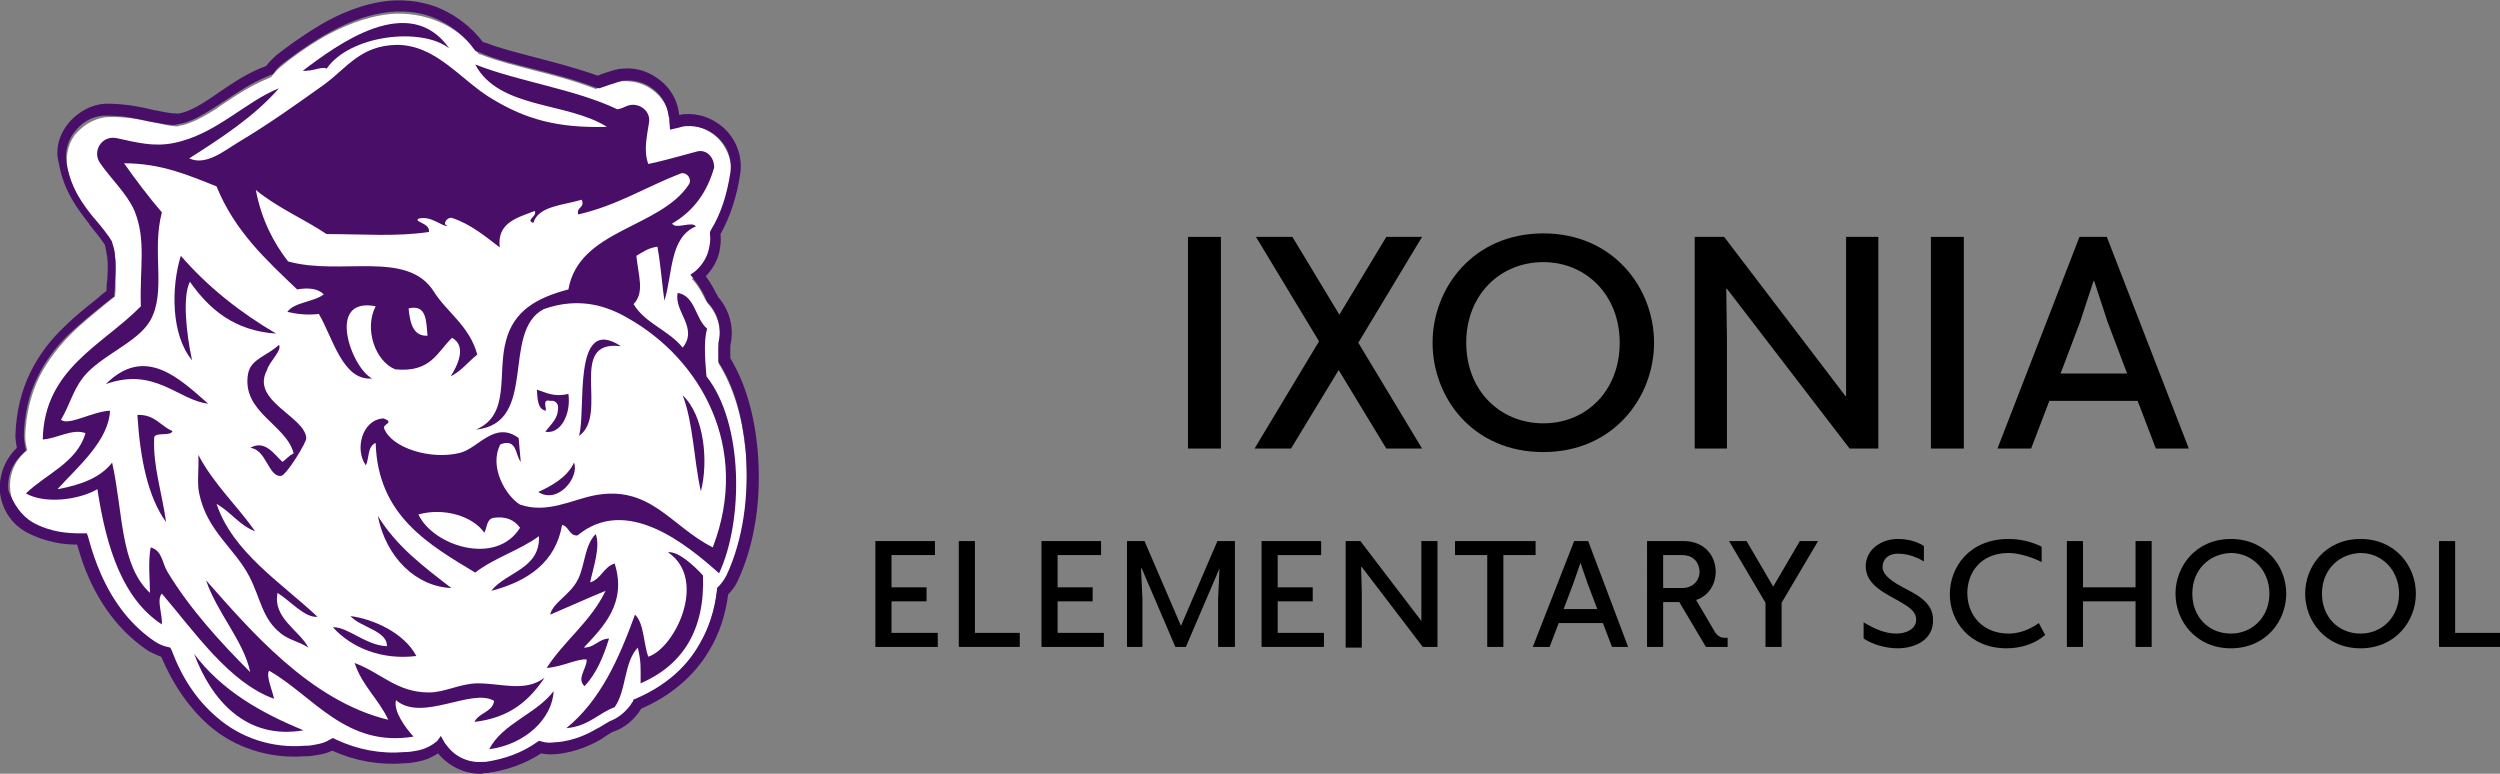 <?xml version="1.0" encoding="utf-8"?>
<!-- Generator: Adobe Illustrator 26.3.1, SVG Export Plug-In . SVG Version: 6.00 Build 0)  -->
<svg version="1.1" id="Layer_1" xmlns="http://www.w3.org/2000/svg" xmlns:xlink="http://www.w3.org/1999/xlink" x="0px" y="0px"
	 viewBox="0 0 356.7 110.4" style="enable-background:new 0 0 356.7 110.4;" xml:space="preserve">
<rect x="0" y="0" width="356.7" height="110.4" fill="#808080" stroke="none"/>
<style type="text/css">
	.st0{fill:#FFFFFF;}
	.st1{fill:#490E67;}
</style>
<g>
	<path d="M174.2,64h-4.7V33.8h4.7V64z"/>
	<path d="M202.9,64h-5.1L191,52.8L184.2,64H179l9.2-15.3l-9-14.9h5.2l6.7,11.1l6.7-11.1h5.1l-9.1,15.1L202.9,64z"/>
	<path d="M236,48.9c0,7.8-5.8,15.6-15.8,15.6c-10.1,0-15.8-7.8-15.8-15.6s5.8-15.6,15.8-15.6C230.2,33.3,236,41.1,236,48.9z
		 M209.2,48.9c0,6.8,4.8,11.5,11,11.5c6.2,0,10.9-4.7,10.9-11.5c0-6.8-4.8-11.5-10.9-11.5C214,37.4,209.2,42.1,209.2,48.9z"/>
	<path d="M268,64h-4.1l-17.5-22.8h-0.1l0.1,7.1V64h-4.6V33.8h4.2l17.3,22.7h0.1l0-7V33.8h4.6V64z"/>
	<path d="M280.2,64h-4.7V33.8h4.7V64z"/>
	<path d="M312.3,64h-4.7l-2.6-6.8h-12.6l-2.6,6.8H285l11.7-30.2h3.9L312.3,64z M303.5,53.3l-2.8-7.4l-1.9-5.8h-0.1l-1.9,5.8
		l-2.8,7.4H303.5z"/>
</g>
<g>
	<path d="M133.8,92.3h-8.9V77.2h8.5v2h-6.2v4.6h5v2h-5v4.5h6.6V92.3z"/>
	<path d="M145.5,92.3h-8.7V77.2h2.3v13.1h6.4V92.3z"/>
	<path d="M157.5,92.3h-8.9V77.2h8.5v2h-6.2v4.6h5v2h-5v4.5h6.6V92.3z"/>
	<path d="M173.8,92.3v-6.9l0.2-4.3h0l-4.8,11.2h-1.5l-4.8-11.2h-0.1l0.2,4.3v6.9h-2.2V77.2h2.5l5.2,12.1h0l5.2-12.1h2.5v15.1H173.8z
		"/>
	<path d="M188.9,92.3H180V77.2h8.5v2h-6.2v4.6h5v2h-5v4.5h6.6V92.3z"/>
	<path d="M205.1,92.3H203l-8.7-11.4h-0.1l0.1,3.6v7.9H192V77.2h2.1l8.7,11.4h0l0-3.5v-7.9h2.3V92.3z"/>
	<path d="M219.1,79.2h-4.6v13.1h-2.3V79.2h-4.6v-2h11.5V79.2z"/>
	<path d="M232.3,92.3H230l-1.3-3.4h-6.3l-1.3,3.4h-2.4l5.9-15.1h2L232.3,92.3z M227.9,86.9l-1.4-3.7l-1-2.9h0l-1,2.9l-1.4,3.7H227.9
		z"/>
	<path d="M246.5,92.3h-3.1l-3.8-6.4h-2.3v6.4h-2.3V77.2h5.2c3.1,0,4.6,2.2,4.6,4.4c0,1.6-0.9,3.4-2.8,4l2.7,4.6
		c0.4,0.6,0.9,0.8,1.3,0.8h0.5V92.3z M240,79.2h-2.7v4.7h2.7c1.6,0,2.5-1.1,2.5-2.4C242.4,80.2,241.6,79.2,240,79.2z"/>
	<path d="M259.4,77.2l-5.2,8.8v6.3h-2.3v-6.3l-5.2-8.8h2.5l3.8,6.5h0l3.8-6.5H259.4z"/>
	<path d="M270.7,92.5c-1.5,0-3.5-0.5-4.8-1.4v-2.3c1.7,1,3.1,1.6,4.7,1.6c1.3,0,2.8-0.6,2.8-2c0-1.3-1.4-2-2.4-2.6
		c-1.9-1.1-4.8-2.3-4.8-5c0-2.3,2.1-3.9,4.6-3.9c1.3,0,2.6,0.3,3.7,1v2.2c-1.5-0.9-2.8-1.1-3.7-1.1c-1.5,0-2.2,0.9-2.2,1.9
		c0,1.3,1.8,2.3,2.9,2.9c1.9,1,4.3,2.1,4.3,4.6C275.9,91.2,273.4,92.5,270.7,92.5z"/>
	<path d="M291.8,90.6c-1.5,1.3-3.5,1.9-5.5,1.9c-5.3,0-8.1-3.9-8.1-7.7c0-3.9,2.8-7.9,8.4-7.9c1.7,0,3.3,0.4,4.7,1.1v2.2
		c-1.3-0.7-3.3-1.3-4.7-1.3c-4,0-5.9,2.8-5.9,5.7c0,3.3,2.3,5.8,5.9,5.8c1.4,0,2.9-0.5,4.3-1.5L291.8,90.6z"/>
	<path d="M307,92.3h-2.3v-6.5h-7.5v6.5h-2.3V77.2h2.3v6.6h7.5v-6.6h2.3V92.3z"/>
	<path d="M326.2,84.7c0,3.9-2.9,7.8-7.9,7.8c-5,0-7.9-3.9-7.9-7.8s2.9-7.8,7.9-7.8C323.3,76.9,326.2,80.8,326.2,84.7z M312.8,84.7
		c0,3.4,2.4,5.7,5.5,5.7c3.1,0,5.5-2.4,5.5-5.7s-2.4-5.8-5.5-5.8C315.2,79,312.8,81.3,312.8,84.7z"/>
	<path d="M344.7,84.7c0,3.9-2.9,7.8-7.9,7.8c-5,0-7.9-3.9-7.9-7.8s2.9-7.8,7.9-7.8C341.8,76.9,344.7,80.8,344.7,84.7z M331.3,84.7
		c0,3.4,2.4,5.7,5.5,5.7c3.1,0,5.5-2.4,5.5-5.7s-2.4-5.8-5.5-5.8C333.7,79,331.3,81.3,331.3,84.7z"/>
	<path d="M356.7,92.3H348V77.2h2.3v13.1h6.4V92.3z"/>
</g>
<g>
	<g>
		<g>
			<path class="st0" d="M101.3,36.3c0.2-0.9,0.3-1.7,0.2-2.6c0,0,0-0.1,0.1-0.1c1.4-2.4,2.3-5.1,2.7-8.2c0.3-2.2-0.5-4.4-2.1-5.9
				c-1.4-1.2-3.2-1.8-5-1.6c-0.4,0-0.7,0.1-1.1,0.2c-0.1,0-0.2,0-0.3,0.1c0-0.1,0-0.1,0-0.2c0-0.3-0.1-0.5-0.1-0.7
				c-0.2-1.9-1.3-3.6-2.8-4.6c-1.3-0.9-2.8-1.2-4.3-1.1c-0.4,0-0.7,0.1-1.1,0.2c-1,0.3-1.8,0.6-2.5,0.9c-3.1-1.2-6.2-2-9-2.7
				c-2.6-0.7-5.1-1.3-7.1-2.1c-0.2-0.1-0.4-0.1-0.6-0.2c-1.5-2.1-3.5-3.7-5.7-4.6c-2.1-0.9-4.5-1.3-6.9-1.1l0,0l0,0
				c-3.8,0.4-7,1.9-9.4,3.2c-2.6,1.5-4.9,3.2-6.2,4.3c-0.5,0.4-1,0.9-1.4,1.5c-0.1,0-0.1,0-0.2,0.1c-2.5,1-4.5,2.3-6.3,3.5
				c-0.5,0.3-0.9,0.6-1.3,0.9c-2.2,1.4-3.7,2.1-5,2.4c-0.1,0-0.3,0-0.4,0.1l0,0c-0.6,0.1-1.5-0.1-2.9-0.4l-0.6-0.1
				c-1.4-0.3-3.4-0.8-5.8-0.8c-0.3,0-0.5,0-0.8,0c-1.7,0.1-3.3,1-4.4,2.2C9.9,20,9.3,22,9.6,23.9c0.7,3.9,2.7,6.4,4.1,8.1l0.1,0.1
				c1.9,2.3,2.3,2.9,2.3,3.1l0,0l0,0.1c0.2,0.5,0.3,1,0.4,1.8c0.1,0.8,0,2,0,3.4c0,0.6,0,1.2-0.1,1.8c-0.5,0.4-1,0.8-1.5,1.2
				c-1.4,1.2-3.1,2.5-4.7,4.1c-1.9,1.9-3.4,3.9-4.5,6c-1.3,2.6-2,5.5-2.1,8.6c0,0.7,0.1,1.4,0.3,2c-0.1,0.1-0.3,0.3-0.5,0.4
				c-1.5,1.5-2.2,3.5-1.9,5.6c0.3,2.1,1.5,3.9,3.3,4.9c2.7,1.5,5.2,1.7,7.4,1.7c0.5,1.9,1.1,3.6,1.8,5.2c1.9,4.4,4.6,7.7,8.1,10
				c0.6,0.4,1.2,0.7,1.9,0.8c1.6,4.1,3.7,7.2,6.5,9.7c3.5,3.1,8.3,4.7,13,4.2l0.2,0c0.5,0,1-0.1,1.6-0.2c0.7-0.1,1.4-0.4,2.1-0.7
				c3.3,1.6,6.7,2.2,10.2,1.9l0.1,0c0.5,0,1.1-0.1,1.6-0.2c1.2-0.2,2.4-0.8,3.3-1.6c0.1,0.2,0.2,0.3,0.3,0.5
				c1.4,1.9,3.6,2.9,5.9,2.7c0.1,0,0.2,0,0.3,0c2.8-0.4,5.4-1.4,7.6-2.9c0.7,0.2,1.4,0.2,2.1,0.2l0,0c0.1,0,0.1,0,0.2,0
				c2.7-0.2,5-1.4,6-2l0.4-0.2c0.7-0.4,1.2-0.7,1.3-0.8c1.3-0.5,2.4-1.3,3.1-2.4c0.2-0.3,0.3-0.5,0.5-0.8c0.1,0,0.1-0.1,0.2-0.1
				c4-1.7,7.2-4.5,9.2-7.9c1.4-2.3,2.2-5,2.6-7.9c0.6-0.6,1-1.2,1.4-1.9c2.3-5,3.3-11.2,2.7-17.9c-0.5-5.2-1.8-9.3-3.9-12.7
				c0-0.3,0-0.6,0-0.9c0-0.4,0-0.8,0-1.1c0-0.1,0-0.2,0-0.3l0,0c0.6-2.2,0-4.6-1.6-6.3c0-0.1-0.1-0.1-0.1-0.2
				c-0.1-0.1-0.1-0.2-0.2-0.3c-0.3-0.6-0.7-1.5-1.6-2.6c-0.1-0.1-0.2-0.2-0.3-0.3C100.2,38.8,101,37.6,101.3,36.3z"/>
		</g>
	</g>
	<g>
		<path class="st1" d="M68.5,110.4c-2.3,0-4.5-1.1-6-2.9c-0.9,0.6-1.9,1-3,1.2c-0.6,0.1-1.1,0.2-1.7,0.2l-0.1,0
			c-3.5,0.3-7-0.3-10.3-1.8c-0.6,0.3-1.3,0.5-2,0.6c-0.6,0.1-1.1,0.2-1.7,0.2l-0.2,0c-5,0.4-10.1-1.2-13.8-4.5
			c-2.8-2.5-5-5.7-6.7-9.7c-0.6-0.2-1.2-0.5-1.8-0.8c-3.6-2.4-6.5-5.9-8.5-10.4c-0.7-1.5-1.2-3.1-1.7-4.8c-1.9,0-4.5-0.3-7.3-1.8
			c-2.1-1.2-3.4-3.2-3.7-5.6C-0.2,68,0.6,65.7,2.3,64c0,0,0.1-0.1,0.1-0.1c-0.1-0.6-0.2-1.2-0.2-1.8c0.1-3.2,0.8-6.3,2.2-9.1
			c1.1-2.2,2.6-4.3,4.7-6.3c1.7-1.7,3.4-3,4.9-4.2c0.4-0.4,0.8-0.7,1.2-1c0-0.5,0-1,0.1-1.5c0.1-1.4,0.1-2.5,0-3.3
			c-0.1-0.7-0.2-1.1-0.3-1.6l0-0.1c0,0-0.3-0.6-2.2-2.9l-0.1-0.2c-1.4-1.8-3.6-4.5-4.3-8.6C7.8,21.2,8.5,19,10,17.3
			c1.3-1.4,3.1-2.4,5-2.5c0.3,0,0.6,0,0.9,0c2.5,0.1,4.5,0.5,6,0.9l0.6,0.1c1.4,0.3,2.2,0.4,2.7,0.4c0.1,0,0.2,0,0.3,0
			c1.2-0.2,2.6-0.9,4.7-2.3c0.4-0.3,0.9-0.6,1.3-0.9c1.8-1.2,3.8-2.6,6.5-3.6c0.4-0.6,0.9-1,1.4-1.5c1.4-1.1,3.7-2.8,6.4-4.4
			c2.4-1.4,5.8-3,9.8-3.4c2.6-0.2,5.2,0.2,7.4,1.2c2.2,1,4.3,2.6,5.9,4.7c0.1,0,0.2,0.1,0.4,0.1c2,0.8,4.5,1.4,7.1,2.1
			c2.7,0.7,5.8,1.5,8.9,2.6c0.6-0.3,1.4-0.5,2.3-0.8c0.4-0.1,0.8-0.2,1.2-0.2c1.7-0.2,3.5,0.3,4.9,1.3c1.8,1.2,3,3.1,3.2,5.3
			c0.2,0,0.4-0.1,0.6-0.1c2.1-0.2,4.1,0.5,5.7,1.9c1.9,1.7,2.8,4.2,2.4,6.7c-0.5,3.2-1.4,6-2.8,8.5c0.1,0.9,0,1.8-0.2,2.7
			c-0.3,1.2-1,2.4-1.9,3.3c0.8,1.1,1.2,1.9,1.5,2.5c0.1,0.1,0.1,0.2,0.2,0.3l0,0.1c1.7,1.9,2.4,4.5,1.8,7c0,0.1,0,0.1,0,0.2
			c0,0.2,0,0.6,0,1c0,0.2,0,0.4,0,0.6c2.1,3.5,3.4,7.8,3.9,13.1c0.6,6.9-0.4,13.4-2.8,18.6c-0.3,0.7-0.8,1.4-1.4,2
			c-0.4,3-1.3,5.7-2.7,8c-2.1,3.6-5.5,6.5-9.7,8.3c-0.1,0.2-0.3,0.4-0.4,0.6c-0.9,1.2-2.1,2.2-3.6,2.7c-0.1,0-0.7,0.4-1.2,0.7
			l-0.4,0.3c-1.2,0.7-3.5,1.9-6.5,2.2c-0.1,0-0.1,0-0.2,0c-0.7,0.1-1.4,0-2-0.1c-2.3,1.5-4.9,2.4-7.7,2.8c-0.1,0-0.2,0-0.4,0
			C68.9,110.4,68.7,110.4,68.5,110.4z M62.9,105l0.5,0.9c0.1,0.2,0.2,0.3,0.3,0.4c1.2,1.7,3.2,2.6,5.3,2.4c0.1,0,0.2,0,0.3,0
			c2.7-0.4,5.2-1.3,7.3-2.8l0.3-0.2l0.4,0.1c0.6,0.2,1.3,0.2,1.9,0.1l0.1,0c0,0,0.1,0,0.1,0c2.6-0.2,4.7-1.3,5.7-1.9l0.4-0.2
			c1-0.6,1.3-0.8,1.5-0.9c1.1-0.4,2.1-1.2,2.8-2.1c0.2-0.2,0.3-0.5,0.5-0.7l0.1-0.3l0.3-0.1c0.1,0,0.1-0.1,0.2-0.1
			c3.9-1.7,7-4.3,8.9-7.7c1.3-2.2,2.2-4.8,2.5-7.7l0-0.3l0.2-0.2c0.5-0.5,0.9-1.1,1.2-1.7c2.3-5,3.2-11.1,2.7-17.7
			c-0.5-5.1-1.7-9.2-3.8-12.5l-0.1-0.2l0-0.2c0-0.3,0-0.6,0-0.9c0-0.5,0-0.9,0-1.2c0-0.1,0-0.2,0-0.3l0-0.1c0.5-2,0-4.1-1.4-5.6
			l-0.1-0.1l-0.2-0.3c0-0.1-0.1-0.2-0.1-0.3c-0.3-0.6-0.7-1.5-1.5-2.5C99.1,40,99,39.9,99,39.8l-0.5-0.6l0.7-0.5
			c0.9-0.8,1.6-1.8,1.9-3l0,0c0.2-0.8,0.3-1.5,0.2-2.3l0-0.3l0.2-0.4c1.4-2.3,2.2-4.9,2.7-8c0.3-2-0.4-3.9-1.9-5.2
			c-1.2-1.1-2.8-1.6-4.4-1.5c-0.3,0-0.7,0.1-1,0.2l-1.3,0.3l-0.1-1.2c0-0.3,0-0.5-0.1-0.7c-0.2-1.7-1.1-3.2-2.5-4.1
			c-1.1-0.8-2.5-1.1-3.8-1c-0.3,0-0.6,0.1-0.9,0.2c-1,0.3-1.8,0.6-2.4,0.8l-0.3,0.1L85,12.5c-3.1-1.2-6.3-2-9-2.7
			c-2.7-0.7-5.2-1.3-7.3-2.2c-0.1-0.1-0.3-0.1-0.5-0.2l-0.3-0.1l-0.2-0.2c-1.4-2-3.4-3.5-5.4-4.4c-2-0.9-4.2-1.2-6.6-1
			c-3.8,0.4-6.9,1.9-9.2,3.2c-2.6,1.5-4.9,3.2-6.2,4.2c-0.5,0.4-0.9,0.8-1.2,1.3l-0.2,0.2l-0.3,0.1c-0.1,0-0.1,0-0.2,0.1
			c-2.5,1-4.4,2.3-6.2,3.5c-0.5,0.3-0.9,0.6-1.4,0.9c-2.3,1.5-3.9,2.3-5.3,2.5c-0.2,0-0.3,0.1-0.5,0.1c-0.7,0.1-1.6-0.1-3.2-0.4
			l-0.6-0.1c-1.4-0.3-3.4-0.8-5.7-0.8c-0.2,0-0.5,0-0.7,0c-1.5,0.1-2.9,0.8-3.9,2c-1.2,1.3-1.7,3.1-1.4,4.8c0.6,3.7,2.6,6.2,3.9,7.8
			l0.1,0.1c2.3,2.7,2.4,3.2,2.5,3.3l0,0.1c0.2,0.6,0.4,1.2,0.4,2c0.1,0.9,0.1,2,0,3.5c0,0.6,0,1.2-0.1,1.8l0,0.4l-0.3,0.2
			c-0.5,0.4-1,0.8-1.5,1.2c-1.5,1.2-3.1,2.5-4.8,4.1c-1.9,1.9-3.3,3.8-4.3,5.9c-1.3,2.5-1.9,5.4-2,8.3c0,0.6,0.1,1.2,0.2,1.8
			l0.1,0.5l-0.4,0.4c-0.1,0.1-0.3,0.3-0.4,0.4c-1.3,1.3-1.9,3.1-1.7,4.9C2,72,3,73.5,4.6,74.5c2.7,1.5,5.2,1.6,7.1,1.6l0.7,0
			l0.2,0.6c0.5,1.9,1.1,3.6,1.8,5.2c1.9,4.3,4.5,7.5,7.8,9.7c0.5,0.3,1.1,0.6,1.7,0.7l0.4,0.1l0.2,0.4c1.5,4,3.6,7.1,6.4,9.5
			c3.4,3,8,4.5,12.6,4.1l0.2,0c0.5,0,1-0.1,1.5-0.2c0.6-0.1,1.3-0.3,1.9-0.7l0.4-0.2l0.4,0.2c3.2,1.5,6.5,2.1,9.9,1.8l0.1,0
			c0.5,0,1-0.1,1.6-0.2c1.1-0.2,2.1-0.7,2.9-1.4L62.9,105z"/>
		<path class="st1" d="M95.3,78.8c5.7,3.8,1.1,13.6-2.8,14.9c-0.7-1.9-0.6-4.8-1.9-6c-2.3,6.3-4.9,12.2-9.8,16.2
			c3.2-0.3,4.5-2.1,6.9-3c1.7-2.4,1.3-6.4,3.3-8.5c0.5,2.1,0.4,2.9,0.4,5.1c6-2.6,9.2-7.6,8.9-15.4C99.1,80.8,96.8,78.6,95.3,78.8z"
			/>
		<path class="st1" d="M47.5,89.5c2.7,3,7.1,4.7,11.9,4.1c-1.7-3.3-6.2-5.3-9.4-5.7c1.4,1.6,5.3,2.1,5.2,4.3
			C52.2,92.1,49.6,89.4,47.5,89.5z"/>
		<path class="st1" d="M38.1,52.8c0.3-1.2,2.2-2.8,1.7-3.6c-1.7,1.6-4,2-4.4,4.1c-1,5.5,5.5,7.3,6.5,11.4c-0.7,0.3-1,0.8-1.6,1.2
			c-1.2-1.1-2.5-3.2-4.6-2c2.3,0.2,2.6,4.2,4.4,4c0.8-0.1,3.7-4.9,3.6-5.4C43.5,59.4,35.7,57.2,38.1,52.8z"/>
		<path class="st1" d="M99.5,21.6c-2.3,0.6-4.6,1.3-7,1.8c-0.7-1.9-0.2-3.9,0.1-5.9c0.3-1.7-1.5-3-3.1-2.4c-0.4,0.2-0.9,0.4-1.4,0.5
			c-6.1-2.9-13.9-3.9-20.3-6.4c3.4,6.4,13.1,5.3,18.8,8.9c-7.1,0.2-11.6-1.1-16.4-4c-4.4-2.6-7.9-7.7-13.6-7.7
			c-5.2,0.1-7.1,3.3-10.4,5.7c-4.2,3-8,5.7-12.2,8.2c-2,1.2-4.6,3.4-7,2.3c4.7-3,9.3-6,12.8-10c-4.8,1.9-9,6.6-15,7.8
			c-2.9,0.6-5.4-0.1-8.2-0.7c-2.1-0.4-3.5,1.9-2.3,3.6c1.6,2.3,3.8,4.3,4.9,6.8c1.7,4.2,0.7,8.2,0.9,13.6c-5.5,5.6-13.8,8.9-14,19
			c2-0.1,4.2-1.6,6.1-0.9c-1.2,4.2-5.6,5.8-8.5,8.6c2.6,1.5,7.4,1,10.2-0.6c1.3,8.6,3.7,15.7,9.2,19.3c0.1-1.4-0.8-3.6,0-4.4
			c4.7,5.5,9.6,12.7,16,15c-0.2-1.1-1.2-3.3-0.7-4c6.3,3.6,11,11,20.6,9.4c-1.1-1.2-2.9-3.6-2.5-5.2c3.7,3.2,10.8-1.8,14,0.1
			c-0.2,1.6-2.2,1.7-2.8,3c5.2-0.6,7.9-3.2,10-6.3c-2.8,2.1-6.1,0.8-9.5,0.8c-2.5,0-4.7,1.3-7,1.3c-4.6,0-6.8-2.8-10.6-4.2
			c1.1,3.3,3.4,5.1,4.8,8.1c-11.2-2.7-19.8-12.9-26-19.9c1.6,4.7,5.4,8.7,6.3,13.1c-4.2-4.2-8.6-9-11.8-14.3c-0.8-1.3-0.7-3-2.4-3.5
			c-0.4,2.1-0.1,4.9-0.1,6.5c-4.3-4-3.8-11.4-5.4-18.6c-1.6,2.1-4.4,3.2-7.8,3.8c2.9-3.2,7.3-6.9,7.5-11.2c-2.5,0.1-5.9,2.2-7,1.3
			c1.3-2.2,1.7-4.2,3.2-6.1c2.5-3.1,7.7-4.9,9.5-8c2.4-4.1,0.2-9.9,1.7-15.5c-1.9-2.2-3.7-4.6-5.4-7c5.3,0,9.2,1.7,13.2,3.3
			c2.6,6.4,7.1,10.5,11.5,14.7c1.7-0.3,3-0.1,3.8,0.7c-1.4,1.1-4.2,1.1-5.2,2.5c1.3,0.3,2.7,0.5,4.5,0.3c2,3.4,3.4,9.6,7.6,9.2
			c-2.9-1.4-6.7-11.7,0.5-10.3c-1.7,3.3,0,7.9,2.8,9c5.1,0.5,6-2.5,8.1-4.5c2.2,1.2,0.7,4.1-0.2,5.5c1.6-0.8,2.5-2.1,3.8-3.1
			c-1.1-4.1-4.4-6.1-6.2-9c-3.8-6-13.3-2.2-20.8-4.3c-2.1-2.7-3.8-6-4.6-10.2c3,2.5,6.8,4.1,10.1,6.3c5.3,0,9.9,0.4,14.6-0.3
			c0.2-1.3-2.2-1.4-1.5-1.9c1.9-0.5,3.5,1.3,4.2,1c-0.9-0.1-0.1-1.3,0.6-1.1c2.7,0.9,4.7,2.6,6.8,4.2c-0.4-3.5,2.4-4.2,5-5.2
			c0.4,0.8-1.4,1.3-0.2,1.7c0.7-2.4,4.2-2.5,6.9-3.3c0.5,1.2-0.8,1-0.5,2.1c5.6-1.3,9.6-3.9,14.5-5.8c0.9-0.4,1.8,0.7,1.3,1.5
			c-4.1,6.3-15.7,6.4-17.2,15c-4.6,1.2-7.8,3.1-8.9,7.3c-1.3,4.7,0.7,10.6-4.3,12.7c9-0.9,3.5-14,9.7-17.2c5.1-1.8,9.1-0.4,12,1.3
			c10.3,5.8,17.6,18.4,12.1,32.7c-6-3-8.9-9-17-7.4c-3.3,0.7-6.7,2.6-10.5,1.3c-2-1.2-4.5-5.4-2.8-8.6c2.4-0.9,2.1,1.5,2.9,2.5
			l-0.3-3.4c-3.4-2.5-5.7,1.4-8.3,2.1c-4.2,1.1-9.9-0.7-10.9-3.5c-0.2-0.6,1.6-0.8-0.1-1.4c-3.1,0.2-4.1,4.5-2.5,6.7
			c0.5-1,0.2-2.7,1.4-3.2c0.3,10.4,7.6,14.5,14.2,18.5c2.7-2.1,6.4-3.2,9.1-5.2c0.2,4.7-4.7,5.1-6.8,7.8c5.4-1.4,9.2-4.2,10.1-9.4
			c1,0.2,1,1.6,2.2,1.5c7-5.8,15.6,1.3,20.2,5.4c3.5-7.5,3.5-21.4-1.8-28.1c-0.1-1.5-0.5-4.9,0.1-6.8c-1.7-1.4-1.7-4.7-4.2-5.1
			c-0.6,2.6,3,5,0.7,7.8c-2-2.5-5.3-3.4-7-6.2c1.6-1.7,0.7-3.9,0.4-6.9c0.9-0.5,1.6-1.1,3-1.3c0.5,2.7,0.7,5.8,1,7.7
			c1.2-3.8,0.7-9,4.5-10.6c-0.6-0.8-2.9,0.5-3.4-0.4c3.1-1.8,5-4.5,6-8C101.9,22.4,100.8,21.3,99.5,21.6z M61,47.9
			C59,48,58.5,46.2,58.3,44C60.9,43.4,60.8,45.8,61,47.9z M59.7,73.4c3.6-1,7.7,0.2,9.4,2.6c0.4-0.7,0.3-1.8,1.2-2.1
			c1.9-0.3,3.1,0.3,3.9,1.4C70.8,80.8,61.8,77.9,59.7,73.4z"/>
		<path class="st1" d="M46.6,9.8c3.3-4.8,13.5-6,17.5-2.9c-5.7-8.1-15.9-0.6-20.9,3.2C44.7,10.2,46,9.4,46.6,9.8z"/>
		<path class="st1" d="M27.7,93.3c2.5,6.7,7.5,12.3,15.6,10.9C37.2,101.7,31.6,98.5,27.7,93.3z"/>
		<path class="st1" d="M39.4,47.6c-5.1-3-9.7-6.6-13.6-11.1c-1.4,4.5-1.4,11.3,1.6,14.9c-0.8-3.7-1.4-9.1-0.3-11.2
			C29.9,44.2,33.5,47.2,39.4,47.6z"/>
		<path class="st1" d="M69.8,106.9c5.2-0.7,9-4.4,9.2-8.3C76.5,101.9,71.7,103.2,69.8,106.9z"/>
		<path class="st1" d="M78,95.3c2-0.1,4.6-1.4,5.7-1.2c0.1,1.2-1.5,2.7-0.3,3.8c1.7-1.8,2.7-4.2,3.5-6.8c-1.6,0.1-2,1.3-3.6,1.3
			c2.7-2.9,6.2-6.3,4.4-12c-1.6,0.5-1.9,2.2-3.5,2.7c0.4-2,1.5-5,0.8-6.9c-1.6,1.6-1.5,4.3-2.5,6.4c-1.1,2.3-3.6,3.3-4,5.1
			c2.6-1.1,5.2-2.3,7.9-3.4C84.3,88.7,80.5,91.4,78,95.3z"/>
		<path class="st1" d="M64.4,83.9c-3.9-3-7.8-5.9-10.5-10.3C55.1,79.6,59.4,83.7,64.4,83.9z"/>
		<path class="st1" d="M97.4,56.4c1.5,3.8,1.6,9.3,2.6,13.7C101.1,65.9,100.5,59.3,97.4,56.4z"/>
		<path class="st1" d="M45.3,88c-5.1-4.8-12.1-9.2-14.4-16.1c2,1.1,3.3,3.1,5.5,3.9c-2.6-3.7-5.9-6.7-8.1-10.9
			c0.1,2.1-0.2,3.9,0.1,5.4c1.1,5.5,5.1,7.9,7.2,12c1.6,3.1,1.8,6,4.5,8.1c1.1,0.9,2.5,1.1,3.9,2c-1.3-2.5-5.1-4.2-4.4-7.8
			C41.4,85.7,43.5,88.2,45.3,88z"/>
		<path class="st1" d="M15.1,54.8c7-2.5,10.3,2.3,14.6,2.8C25.6,54,20.7,49.2,15.1,54.8z"/>
		<path class="st1" d="M24.6,61.5c-1.7-0.7-2.5-2.4-5-2.3c0.4,6.3,1.5,11.7,4.1,15.3c-0.6-4.3-1.9-8-1.7-12.1
			C22.2,61.6,24.4,62.3,24.6,61.5z"/>
		<path class="st1" d="M77.8,61.6c2.2,0.4,3.7-2.5,3.3-5.4c-2.1,0.5-3.2-0.2-4.5-0.6c0.1,1.4,0.1,2.8,1.3,3c0-0.6-0.5-1.7,0.6-1.4
			c0.6-0.1,0.9,0.2,1.1,0.6C79.8,59.7,78.6,60.5,77.8,61.6z"/>
		<path class="st1" d="M81.9,66c-1,2.2-3.4,3.4-5.1,4.2C79.6,72,82.7,68.1,81.9,66z"/>
		<path class="st1" d="M88.6,49.4c-7.1-4.7-4.9,9.5-6,12.8C87,59.2,80.8,48.4,88.6,49.4z"/>
	</g>
</g>
</svg>
